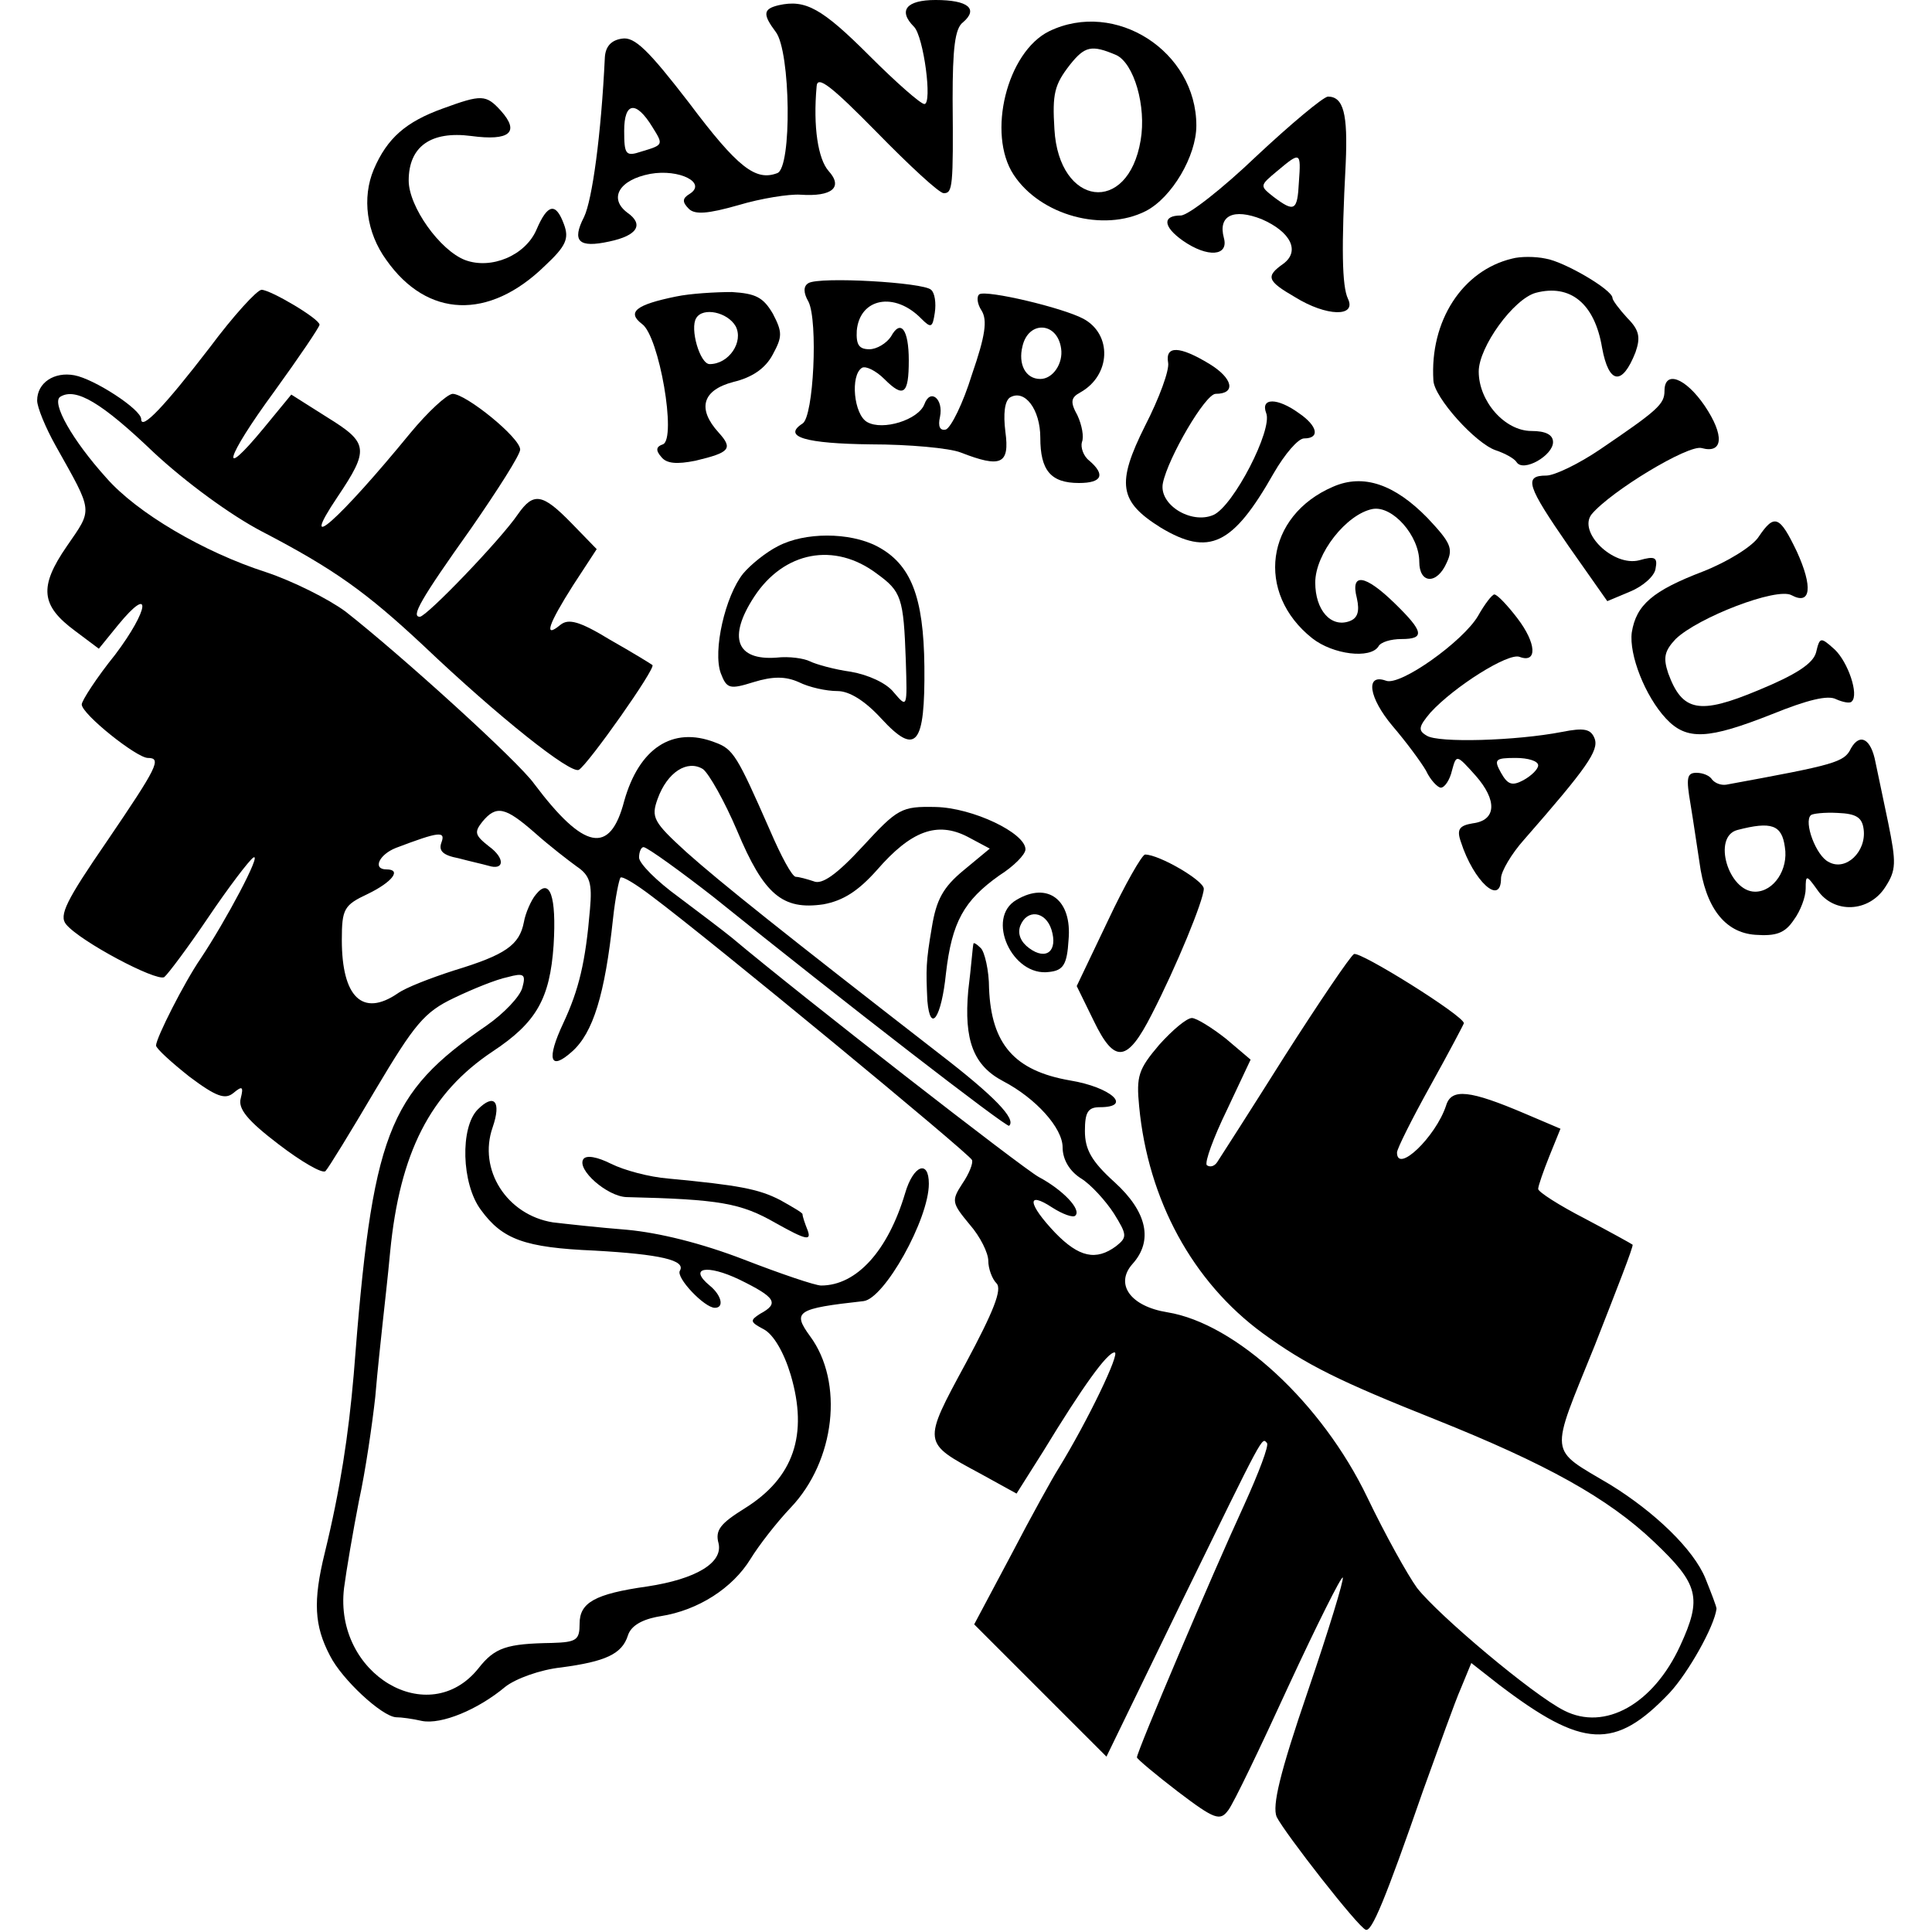 <?xml version="1.0" standalone="no"?>
<!DOCTYPE svg PUBLIC "-//W3C//DTD SVG 20010904//EN"
 "http://www.w3.org/TR/2001/REC-SVG-20010904/DTD/svg10.dtd">
<svg version="1.0" xmlns="http://www.w3.org/2000/svg"
 width="260pt" height="260pt" viewBox="0 0 260 260"
 preserveAspectRatio="xMidYMid meet">
<g transform="translate(0,260) scale(0.1,-0.1)"
fill="#000000" stroke="none">
<path d="M1048 2593 c-21 -5 -22 -12 -4 -36 20 -26 22 -183 2 -190 -29 -11
-53 7 -119 95 -54 70 -73 89 -90 86 -14 -2 -22 -10 -23 -25 -5 -105 -17 -192
-28 -215 -17 -33 -7 -42 34 -33 38 8 47 23 24 39 -25 19 -11 44 31 52 39 7 77
-12 53 -27 -10 -6 -10 -11 -1 -20 8 -8 25 -7 67 5 30 9 68 15 83 14 43 -3 58
10 38 32 -14 16 -21 59 -16 114 1 15 20 0 81 -62 44 -45 84 -82 90 -82 12 0
13 8 12 127 0 67 3 95 14 103 21 18 7 30 -37 30 -39 0 -51 -14 -29 -36 13 -13
25 -104 14 -104 -5 0 -38 29 -74 65 -64 64 -86 76 -122 68z m-170 -164 c15
-24 15 -24 -15 -33 -21 -7 -23 -4 -23 28 0 39 16 41 38 5z"/>
<path d="M1412 2558 c-57 -28 -84 -138 -48 -193 36 -55 121 -78 178 -49 35 18
68 74 68 115 0 100 -109 170 -198 127z m90 -32 c24 -11 41 -69 33 -115 -17
-101 -110 -89 -116 15 -3 48 0 60 21 87 20 25 29 27 62 13z"/>
<path d="M596 2454 c-50 -18 -75 -40 -93 -82 -16 -38 -10 -85 17 -122 55 -78
138 -81 213 -8 29 27 33 37 26 56 -11 30 -22 28 -37 -7 -15 -35 -61 -54 -96
-41 -34 13 -76 72 -76 107 0 46 30 67 84 60 52 -7 66 5 40 34 -20 22 -26 22
-78 3z"/>
<path d="M1691 2390 c-46 -44 -92 -80 -102 -80 -25 0 -24 -15 3 -34 33 -23 62
-21 55 4 -8 30 13 40 51 25 39 -17 52 -43 29 -60 -24 -17 -22 -23 16 -45 42
-26 83 -27 71 -2 -8 17 -9 68 -3 182 3 67 -3 90 -24 90 -7 -1 -50 -37 -96 -80z
m57 -35 c-2 -39 -6 -41 -34 -20 -19 15 -19 15 5 35 31 26 32 26 29 -15z"/>
<path d="M2035 2252 c-67 -16 -111 -84 -106 -164 1 -23 57 -85 84 -94 12 -4
25 -11 28 -16 9 -14 49 9 49 27 0 10 -10 15 -29 15 -36 0 -71 40 -71 80 0 33
47 98 77 106 46 12 79 -14 89 -74 9 -49 27 -52 45 -6 7 20 5 30 -11 46 -11 12
-20 24 -20 27 0 11 -65 49 -90 53 -14 3 -34 3 -45 0z"/>
<path d="M1088 2219 c-7 -4 -7 -13 0 -25 13 -26 7 -155 -8 -164 -28 -18 5 -27
92 -28 51 0 106 -5 121 -11 54 -21 66 -16 60 28 -3 24 -1 41 6 46 20 12 41
-16 41 -54 0 -44 14 -61 52 -61 31 0 36 11 14 30 -8 6 -12 18 -10 25 3 7 0 23
-6 36 -10 18 -9 24 4 31 41 23 43 78 4 99 -28 15 -130 39 -140 33 -4 -3 -3
-13 3 -22 8 -13 5 -34 -13 -86 -12 -39 -28 -71 -35 -74 -8 -2 -11 4 -8 17 5
24 -13 39 -21 17 -8 -21 -56 -36 -77 -24 -18 10 -23 63 -7 73 5 3 19 -4 30
-15 26 -26 33 -21 33 25 0 42 -11 56 -24 32 -6 -9 -19 -17 -29 -17 -14 0 -18
6 -17 25 4 44 51 53 87 16 13 -13 15 -12 18 8 2 13 0 27 -5 31 -10 10 -150 18
-165 9z m340 -88 c3 -20 -11 -41 -28 -41 -20 0 -30 20 -24 44 8 35 47 33 52
-3z"/>
<path d="M282 2132 c-60 -78 -92 -112 -92 -96 0 13 -63 54 -90 59 -27 5 -50
-10 -50 -34 0 -9 11 -36 25 -61 51 -91 50 -84 15 -135 -38 -55 -35 -80 11
-114 l32 -24 26 32 c46 56 42 21 -4 -40 -25 -31 -45 -62 -45 -67 0 -13 74 -72
89 -72 19 0 13 -12 -55 -112 -55 -80 -65 -100 -55 -112 19 -23 121 -77 132
-71 5 4 32 40 59 80 27 40 55 77 61 81 12 7 -37 -85 -71 -136 -22 -32 -60
-107 -60 -117 0 -4 21 -23 45 -42 36 -27 48 -31 59 -22 12 10 14 9 10 -7 -4
-14 9 -30 51 -62 30 -23 59 -40 63 -36 4 4 34 53 67 109 53 89 66 105 106 124
25 12 57 25 72 28 22 6 25 4 20 -14 -3 -12 -25 -35 -48 -51 -134 -92 -154
-145 -179 -470 -7 -81 -18 -154 -39 -240 -16 -65 -14 -98 7 -138 16 -32 70
-82 89 -83 7 0 22 -2 35 -5 26 -5 75 15 112 46 14 11 47 23 75 26 60 8 82 18
90 43 4 13 19 22 44 26 51 8 97 38 121 77 11 18 35 49 54 69 60 63 72 169 26
231 -24 33 -18 37 72 47 28 3 88 110 88 158 0 33 -21 25 -32 -13 -23 -77 -65
-124 -113 -124 -8 0 -55 16 -104 35 -57 22 -114 36 -157 40 -38 3 -83 8 -100
10 -62 10 -101 71 -81 128 12 35 2 46 -20 24 -24 -24 -22 -100 4 -135 29 -40
59 -51 153 -55 89 -5 123 -13 115 -27 -6 -9 33 -50 47 -50 13 0 9 17 -7 30
-29 24 -4 29 40 8 49 -24 54 -32 28 -46 -14 -9 -14 -11 5 -21 13 -7 27 -31 36
-61 24 -81 4 -139 -62 -180 -32 -20 -40 -29 -35 -47 6 -26 -30 -48 -96 -58
-71 -10 -91 -22 -91 -50 0 -22 -4 -25 -37 -26 -61 -1 -77 -6 -99 -34 -67 -84
-195 -8 -181 108 3 23 12 76 20 117 9 41 18 104 22 140 3 36 8 81 10 100 2 19
7 62 10 95 13 134 54 214 138 270 59 39 77 71 82 143 4 66 -5 92 -24 68 -6 -7
-14 -25 -16 -37 -6 -31 -25 -44 -94 -65 -31 -10 -65 -23 -76 -31 -47 -32 -75
-5 -75 72 0 42 3 47 35 62 33 16 46 33 25 33 -19 0 -10 20 13 29 58 22 67 23
61 7 -4 -11 2 -17 23 -21 15 -4 33 -8 40 -10 22 -7 23 10 1 26 -19 15 -20 19
-9 33 19 23 31 20 71 -15 19 -17 45 -37 56 -45 18 -12 21 -23 18 -57 -6 -72
-15 -109 -36 -154 -23 -49 -18 -65 12 -38 28 25 44 76 55 179 3 28 8 52 10 55
3 2 21 -9 42 -25 79 -59 428 -347 431 -355 2 -4 -4 -19 -13 -32 -15 -23 -14
-26 10 -55 14 -16 25 -38 25 -49 0 -10 5 -24 11 -30 8 -8 -4 -38 -41 -107 -59
-109 -59 -107 19 -149 l49 -27 36 57 c53 87 86 133 96 133 8 0 -36 -92 -76
-157 -7 -11 -36 -63 -63 -115 l-50 -94 89 -89 89 -89 102 210 c111 227 107
220 114 212 3 -3 -11 -40 -31 -84 -42 -91 -144 -331 -144 -339 0 -2 25 -23 55
-46 50 -38 57 -40 68 -25 7 9 43 84 81 167 38 82 71 148 73 146 2 -2 -19 -71
-47 -153 -38 -111 -48 -154 -42 -169 11 -22 110 -149 120 -152 8 -3 26 40 77
187 21 58 43 120 51 138 l14 34 37 -29 c113 -86 156 -89 230 -11 25 27 60 89
63 113 0 3 -7 21 -15 41 -16 39 -68 89 -128 126 -84 50 -82 36 -21 187 29 74
53 135 51 136 -1 1 -30 17 -64 35 -35 18 -63 36 -63 40 0 4 7 24 15 44 l15 37
-47 20 c-75 32 -100 35 -107 11 -14 -42 -66 -92 -66 -63 0 5 20 45 45 90 25
45 45 83 45 84 0 10 -141 98 -148 93 -5 -3 -47 -65 -93 -137 -46 -73 -87 -137
-91 -143 -4 -6 -10 -7 -14 -4 -3 4 9 37 27 74 l32 68 -33 28 c-19 15 -40 28
-46 28 -7 0 -26 -16 -44 -36 -28 -33 -31 -42 -27 -83 12 -126 72 -236 166
-305 59 -43 104 -65 232 -116 150 -60 233 -106 295 -165 60 -57 65 -75 35
-140 -36 -78 -101 -115 -156 -87 -42 21 -169 128 -198 165 -13 18 -43 72 -67
122 -61 127 -177 234 -269 249 -50 8 -71 38 -47 65 28 31 20 70 -24 110 -31
28 -40 44 -40 69 0 25 4 32 20 32 45 0 15 27 -40 36 -75 13 -106 49 -109 124
0 24 -6 49 -11 54 -6 6 -10 8 -10 6 -1 -3 -3 -31 -7 -63 -6 -67 7 -101 47
-122 44 -23 80 -63 80 -89 0 -16 9 -32 25 -42 13 -8 33 -30 44 -47 18 -29 18
-32 3 -44 -27 -20 -50 -15 -82 18 -37 39 -39 57 -4 34 14 -9 28 -14 31 -11 9
8 -17 35 -49 52 -22 12 -319 243 -413 322 -11 9 -44 34 -72 55 -29 21 -53 45
-53 53 0 8 3 14 6 14 5 0 53 -35 94 -67 175 -141 395 -311 398 -308 10 9 -20
40 -94 97 -210 163 -294 230 -340 271 -45 41 -48 47 -39 72 13 36 40 53 61 40
8 -6 29 -43 46 -83 36 -86 61 -107 116 -99 27 5 47 18 72 46 46 53 81 66 122
45 l30 -16 -35 -29 c-28 -23 -37 -40 -43 -77 -8 -47 -8 -56 -6 -99 4 -45 19
-22 25 37 8 69 24 98 72 132 19 12 35 28 35 35 0 22 -71 56 -121 57 -46 1 -51
-2 -98 -53 -35 -38 -55 -52 -66 -47 -9 3 -20 6 -24 6 -5 0 -20 28 -35 63 -44
100 -49 109 -74 118 -57 22 -102 -8 -122 -79 -19 -73 -54 -66 -121 23 -21 30
-180 174 -254 232 -23 17 -71 41 -107 53 -84 27 -174 80 -215 127 -46 51 -74
101 -62 109 21 13 56 -8 126 -75 43 -40 103 -84 145 -106 98 -51 141 -82 218
-154 101 -96 198 -173 209 -167 13 8 104 137 99 141 -1 1 -27 17 -57 34 -41
25 -56 29 -67 20 -23 -19 -16 1 17 53 l32 49 -34 35 c-39 40 -51 42 -72 12
-23 -34 -123 -138 -132 -138 -12 0 0 22 69 119 36 52 66 99 66 106 0 16 -73
75 -91 75 -8 -1 -33 -24 -57 -53 -95 -116 -153 -168 -98 -86 43 64 42 73 -13
107 l-49 31 -37 -45 c-61 -74 -52 -41 14 49 34 47 61 87 61 90 0 8 -66 47 -78
47 -6 0 -38 -35 -70 -78z"/>
<path d="M910 2201 c-54 -11 -67 -21 -46 -37 23 -16 47 -155 28 -162 -9 -3
-10 -8 -2 -17 7 -9 21 -10 46 -5 46 11 51 16 31 38 -29 32 -22 57 20 68 25 6
43 18 53 37 13 24 13 30 0 55 -13 22 -23 27 -55 29 -22 0 -56 -2 -75 -6z m80
-40 c11 -21 -9 -51 -35 -51 -13 0 -27 48 -18 62 9 15 42 8 53 -11z"/>
<path d="M1572 2112 c2 -10 -12 -48 -31 -85 -39 -78 -35 -102 21 -137 65 -39
97 -24 152 73 15 26 33 47 41 47 22 0 18 17 -7 34 -29 21 -52 21 -44 0 9 -22
-44 -125 -71 -137 -30 -13 -74 14 -68 43 7 34 57 120 71 120 28 0 23 21 -8 40
-41 25 -60 25 -56 2z"/>
<path d="M2240 2074 c0 -18 -9 -26 -87 -79 -28 -19 -61 -35 -72 -35 -31 0 -26
-14 30 -95 l52 -74 31 13 c17 7 33 21 34 31 3 15 -1 17 -22 11 -35 -9 -83 38
-64 62 26 31 130 94 148 89 29 -8 31 17 4 57 -26 38 -54 48 -54 20z"/>
<path d="M1794 1945 c-91 -39 -105 -143 -28 -204 28 -22 78 -28 89 -11 3 6 17
10 31 10 32 0 30 10 -9 48 -40 39 -60 42 -51 7 4 -18 1 -27 -10 -31 -25 -9
-46 15 -46 52 0 39 42 92 77 99 27 5 63 -36 63 -71 0 -30 24 -31 37 -1 9 19 5
27 -26 60 -44 45 -86 60 -127 42z"/>
<path d="M2367 1878 c-8 -13 -42 -34 -75 -47 -68 -26 -90 -45 -96 -82 -4 -30
18 -86 46 -116 28 -30 57 -28 143 6 47 19 75 26 86 20 9 -4 19 -6 21 -3 10 9
-5 53 -23 70 -19 17 -20 17 -25 -4 -4 -15 -27 -30 -78 -51 -79 -33 -102 -29
-121 23 -7 21 -5 30 10 46 30 29 136 70 156 59 26 -14 29 11 7 59 -23 48 -30
51 -51 20z"/>
<path d="M1047 1865 c-16 -8 -37 -25 -47 -37 -24 -30 -41 -104 -30 -134 8 -21
12 -22 44 -12 26 8 43 8 61 0 14 -7 37 -12 52 -12 16 0 37 -13 59 -37 47 -51
59 -36 58 70 -1 94 -18 138 -64 162 -37 19 -97 19 -133 0z m133 -37 c33 -24
36 -32 39 -117 2 -64 2 -64 -16 -43 -10 13 -35 24 -58 28 -22 3 -47 10 -55 14
-8 4 -28 7 -45 5 -54 -4 -66 27 -30 82 40 61 108 74 165 31z"/>
<path d="M1989 1771 c-20 -34 -105 -95 -124 -87 -28 10 -23 -23 9 -61 18 -21
38 -48 45 -60 6 -13 16 -23 20 -23 5 0 12 10 15 23 6 22 6 22 32 -7 29 -33 28
-60 -4 -64 -18 -3 -22 -8 -16 -25 17 -53 54 -87 54 -49 0 9 14 33 31 52 84 96
101 120 95 136 -5 13 -14 15 -44 9 -62 -12 -167 -15 -182 -5 -12 7 -11 12 5
31 32 35 105 81 120 75 24 -9 23 18 -3 52 -13 17 -27 32 -31 32 -3 0 -13 -13
-22 -29z m81 -201 c0 -5 -9 -14 -20 -20 -15 -8 -21 -6 -30 10 -10 18 -8 20 20
20 16 0 30 -4 30 -10z"/>
<path d="M2491 1593 c-9 -19 -21 -22 -168 -49 -7 -1 -15 2 -19 7 -3 5 -12 9
-21 9 -13 0 -14 -7 -8 -42 4 -24 9 -59 12 -78 8 -61 34 -95 75 -98 28 -2 40 2
52 20 9 12 16 31 16 42 0 19 1 19 16 -2 22 -32 69 -30 91 4 15 23 15 33 4 87
-7 34 -15 71 -17 81 -6 32 -21 40 -33 19z m17 -109 c4 -30 -24 -57 -47 -44
-17 8 -34 54 -24 63 2 2 18 4 36 3 25 -1 33 -6 35 -22z m-106 -24 c5 -30 -15
-60 -40 -60 -36 0 -58 74 -24 83 46 12 60 7 64 -23z"/>
<path d="M1491 1361 l-42 -88 23 -47 c28 -58 45 -56 78 9 33 64 70 154 70 169
0 11 -60 46 -79 46 -4 0 -27 -40 -50 -89z"/>
<path d="M1368 1389 c-42 -24 -6 -104 44 -97 19 2 24 10 26 43 5 54 -28 79
-70 54z m47 -40 c9 -29 -7 -42 -30 -25 -11 8 -16 19 -12 30 9 23 34 20 42 -5z"/>
<path d="M785 1040 c-9 -14 32 -50 58 -51 126 -3 154 -8 201 -35 41 -23 48
-24 43 -10 -4 10 -7 19 -7 22 0 2 -14 10 -30 19 -29 15 -56 20 -151 29 -25 2
-59 11 -77 20 -18 9 -33 12 -37 6z"/>
</g>
</svg>
